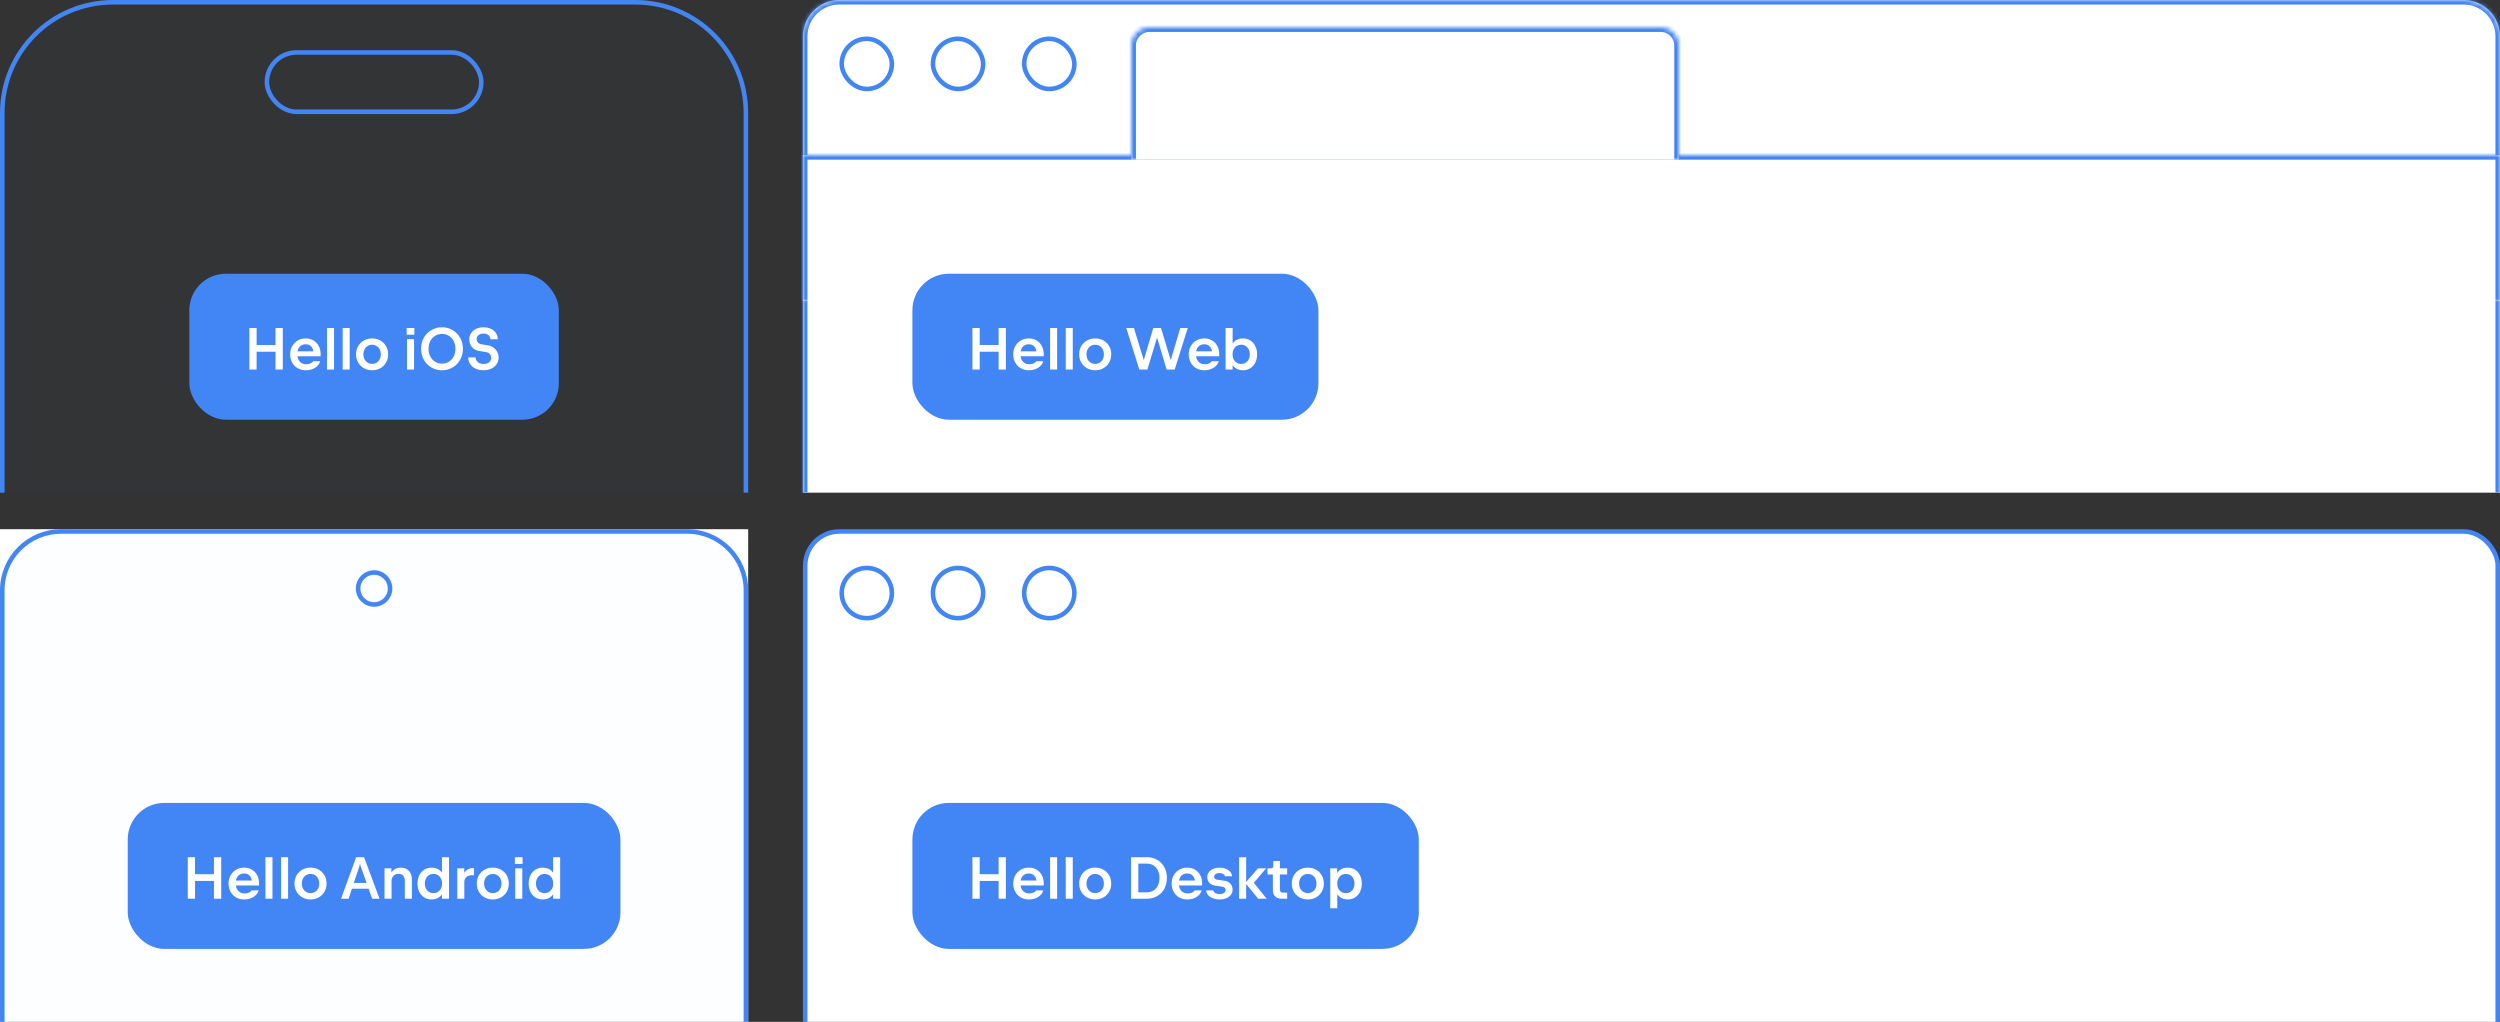 <svg viewBox="0 0 548 224" fill="none" xmlns="http://www.w3.org/2000/svg"><rect x="0" y="0" width="548" height="224" fill="#333333" stroke="none"/><g clip-path="url(#a)"><path d="M24.755.5h114.49C152.641.5 163.5 11.36 163.5 24.755V317.17c0 13.395-10.859 24.254-24.255 24.254H24.755C11.359 341.424.5 330.565.5 317.17V24.755C.5 11.359 11.36.5 24.755.5Z" fill="#4285F4" fill-opacity=".01" stroke="#4285F4"/><rect x="41.5" y="60" width="81" height="32" rx="8" fill="#4285F4"/><path d="M54.657 71.9h1.593v3.718h4.147V71.9h1.592V81h-1.592v-3.894h-4.148V81h-1.592v-9.1Zm12.346 9.256c-.65 0-1.235-.15-1.755-.449a3.173 3.173 0 0 1-1.21-1.241c-.29-.533-.435-1.133-.435-1.8 0-.66.148-1.253.442-1.781.295-.53.7-.943 1.216-1.242.52-.303 1.1-.455 1.742-.455.659 0 1.235.15 1.729.448.498.3.882.713 1.15 1.242.27.524.403 1.12.403 1.787v.423H65.21c.043.347.15.652.318.916.17.265.386.47.65.618.265.143.56.215.884.215.382 0 .705-.057.969-.17.264-.112.468-.275.61-.487h1.528c-.069.325-.24.64-.513.942-.273.304-.637.553-1.092.748-.455.19-.975.286-1.56.286Zm1.696-4.14c-.078-.477-.262-.854-.552-1.132-.286-.277-.665-.415-1.138-.415-.468 0-.862.138-1.183.416-.316.277-.517.654-.604 1.13h3.477Zm2.984-5.116h1.54V81h-1.54v-9.1Zm3.427 0h1.541V81h-1.54v-9.1Zm6.457 9.256c-.663 0-1.26-.15-1.794-.449a3.305 3.305 0 0 1-1.26-1.241c-.304-.529-.456-1.127-.456-1.794s.152-1.265.455-1.794a3.305 3.305 0 0 1 1.261-1.242 3.64 3.64 0 0 1 1.8-.448c.664 0 1.262.15 1.795.448.533.3.95.713 1.254 1.242.303.529.455 1.127.455 1.794s-.151 1.265-.455 1.794a3.257 3.257 0 0 1-1.254 1.242 3.616 3.616 0 0 1-1.8.448Zm-1.904-3.484c0 .412.082.776.247 1.092.169.316.398.563.689.741.29.173.617.26.981.26.36 0 .683-.087.969-.26.29-.178.515-.425.676-.741a2.33 2.33 0 0 0 .247-1.092 2.33 2.33 0 0 0-.247-1.092 1.795 1.795 0 0 0-.683-.741 1.797 1.797 0 0 0-.968-.266 1.839 1.839 0 0 0-1.664 1.007 2.33 2.33 0 0 0-.247 1.092Zm9.552-3.328h1.547V81h-1.547v-6.656ZM90.82 71.9v1.469h-1.676V71.9h1.676Zm6.067 7.8c.56 0 1.062-.139 1.508-.416a2.851 2.851 0 0 0 1.047-1.157c.255-.494.383-1.053.383-1.677 0-.628-.126-1.187-.377-1.677-.251-.494-.6-.88-1.046-1.157a2.81 2.81 0 0 0-1.515-.416 2.81 2.81 0 0 0-1.514.416 2.898 2.898 0 0 0-1.053 1.157c-.252.494-.377 1.053-.377 1.677 0 .624.125 1.183.377 1.677.255.494.606.88 1.053 1.157a2.81 2.81 0 0 0 1.514.416Zm-4.582-3.25c0-.884.199-1.684.598-2.398a4.42 4.42 0 0 1 1.65-1.69 4.505 4.505 0 0 1 2.334-.618c.854 0 1.63.206 2.327.618.698.407 1.246.97 1.645 1.69.403.714.604 1.514.604 2.398 0 .884-.201 1.686-.604 2.405a4.436 4.436 0 0 1-1.645 1.69 4.53 4.53 0 0 1-2.327.611 4.543 4.543 0 0 1-2.333-.611 4.48 4.48 0 0 1-1.651-1.69c-.399-.72-.598-1.521-.598-2.405Zm13.674 4.706c-.65 0-1.226-.117-1.729-.351a2.872 2.872 0 0 1-1.183-.995 2.65 2.65 0 0 1-.429-1.469h1.619c0 .282.073.531.221.748.147.217.351.386.611.507.264.121.567.182.91.182.333 0 .626-.054.877-.163a1.36 1.36 0 0 0 .579-.461c.138-.2.208-.429.208-.689 0-.325-.1-.605-.299-.839a1.258 1.258 0 0 0-.78-.435l-1.56-.26a2.69 2.69 0 0 1-1.144-.462 2.442 2.442 0 0 1-.754-.89 2.623 2.623 0 0 1-.26-1.17c0-.511.132-.969.396-1.372a2.643 2.643 0 0 1 1.099-.949c.472-.23 1.007-.344 1.605-.344.611 0 1.153.11 1.625.332.477.22.847.53 1.112.929.264.399.398.854.403 1.365h-1.612c0-.243-.063-.457-.189-.644a1.225 1.225 0 0 0-.533-.442 1.793 1.793 0 0 0-.786-.162 1.89 1.89 0 0 0-.787.156c-.225.1-.401.243-.526.429a1.08 1.08 0 0 0-.189.63c0 .282.091.527.273.735.182.204.423.331.722.383l1.514.248c.451.073.849.24 1.196.5.351.26.622.58.813.962.195.381.292.789.292 1.222 0 .524-.141.997-.422 1.417-.278.42-.668.752-1.17.995-.503.238-1.077.357-1.723.357Z" fill="#fff"/><rect x="58.5" y="11.5" width="47" height="13" rx="6.5" stroke="#4285F4"/><mask id="b" fill="#fff"><path d="M176 8a8 8 0 0 1 8-8h356a8 8 0 0 1 8 8v236a8 8 0 0 1-8 8H184a8 8 0 0 1-8-8V8Z"/></mask><path d="M176 8a8 8 0 0 1 8-8h356a8 8 0 0 1 8 8v236a8 8 0 0 1-8 8H184a8 8 0 0 1-8-8V8Z" fill="#fff"/><path d="M175 8a9 9 0 0 1 9-9h356a9 9 0 0 1 9 9h-2a7 7 0 0 0-7-7H184a7 7 0 0 0-7 7h-2Zm374 236a9 9 0 0 1-9 9H184a9 9 0 0 1-9-9h2a7 7 0 0 0 7 7h356a7 7 0 0 0 7-7h2Zm-365 9a9 9 0 0 1-9-9V8a9 9 0 0 1 9-9v2a7 7 0 0 0-7 7v236a7 7 0 0 0 7 7v2ZM540-1a9 9 0 0 1 9 9v236a9 9 0 0 1-9 9v-2a7 7 0 0 0 7-7V8a7 7 0 0 0-7-7v-2Z" fill="#4285F4" mask="url(#b)"/><rect x="184.5" y="8.5" width="11" height="11" rx="5.5" stroke="#4285F4"/><rect x="204.5" y="8.5" width="11" height="11" rx="5.5" stroke="#4285F4"/><rect x="224.5" y="8.5" width="11" height="11" rx="5.5" stroke="#4285F4"/><mask id="c" fill="#fff"><path d="M176 34h372v32H176V34Z"/></mask><path d="M176 34h372v32H176V34Z" fill="#fff"/><path d="M176 34v-1h-1v1h1Zm372 0h1v-1h-1v1Zm-372 1h372v-2H176v2Zm371-1v32h2V34h-2ZM177 66V34h-2v32h2Z" fill="#4285F4" mask="url(#c)"/><mask id="d" fill="#fff"><path d="M248 10a4 4 0 0 1 4-4h112a4 4 0 0 1 4 4v25H248V10Z"/></mask><path d="M248 10a4 4 0 0 1 4-4h112a4 4 0 0 1 4 4v25H248V10Z" fill="#fff"/><path d="M247 10a5 5 0 0 1 5-5h112a5 5 0 0 1 5 5h-2a3 3 0 0 0-3-3H252a3 3 0 0 0-3 3h-2Zm121 25H248h120Zm-121 0V10a5 5 0 0 1 5-5v2a3 3 0 0 0-3 3v25h-2ZM364 5a5 5 0 0 1 5 5v25h-2V10a3 3 0 0 0-3-3V5Z" fill="#4285F4" mask="url(#d)"/><rect x="200" y="60" width="89" height="32" rx="8" fill="#4285F4"/><path d="M213.157 71.9h1.593v3.718h4.147V71.9h1.592V81h-1.592v-3.894h-4.147V81h-1.593v-9.1Zm12.346 9.256c-.65 0-1.235-.15-1.755-.449a3.167 3.167 0 0 1-1.209-1.241 3.706 3.706 0 0 1-.436-1.8c0-.66.148-1.253.442-1.781a3.22 3.22 0 0 1 1.216-1.242 3.394 3.394 0 0 1 1.742-.455c.659 0 1.235.15 1.729.448a3 3 0 0 1 1.15 1.242c.269.524.403 1.12.403 1.787v.423h-5.076c.043.347.149.652.318.916.169.265.386.47.65.618.265.143.559.215.884.215.382 0 .705-.057.969-.17.264-.112.468-.275.611-.487h1.527c-.069.325-.24.64-.513.942-.273.304-.637.553-1.092.748-.455.19-.975.286-1.56.286Zm1.696-4.14c-.078-.477-.262-.854-.552-1.132-.286-.277-.665-.415-1.138-.415-.468 0-.862.138-1.183.416-.316.277-.517.654-.604 1.13h3.477Zm2.984-5.116h1.54V81h-1.54v-9.1Zm3.427 0h1.541V81h-1.541v-9.1Zm6.457 9.256c-.663 0-1.261-.15-1.794-.449a3.307 3.307 0 0 1-1.261-1.241c-.303-.529-.455-1.127-.455-1.794s.152-1.265.455-1.794a3.307 3.307 0 0 1 1.261-1.242 3.643 3.643 0 0 1 1.801-.448c.663 0 1.261.15 1.794.448.533.3.951.713 1.254 1.242.304.529.455 1.127.455 1.794s-.151 1.265-.455 1.794a3.254 3.254 0 0 1-1.254 1.242c-.533.299-1.133.448-1.801.448Zm-1.904-3.484c0 .412.082.776.247 1.092.169.316.398.563.689.741.29.173.617.26.981.26.36 0 .683-.087.969-.26.29-.178.515-.425.676-.741.164-.316.247-.68.247-1.092 0-.412-.083-.776-.247-1.092a1.794 1.794 0 0 0-.683-.741 1.797 1.797 0 0 0-.968-.266c-.36 0-.685.088-.975.266-.291.173-.52.42-.689.741-.165.316-.247.68-.247 1.092Zm10.394-5.772 2.165 7.046 2.073-7.046h1.703l2.126 7.046 2.093-7.046h1.638l-2.854 9.1h-1.781l-2.093-7.013L251.508 81h-1.774l-2.854-9.1h1.677Zm15.413 9.256c-.65 0-1.235-.15-1.755-.449a3.167 3.167 0 0 1-1.209-1.241c-.291-.533-.436-1.133-.436-1.8 0-.66.148-1.253.442-1.781a3.22 3.22 0 0 1 1.216-1.242c.52-.303 1.1-.455 1.742-.455.658 0 1.235.15 1.729.448a3 3 0 0 1 1.15 1.242c.269.524.403 1.12.403 1.787v.423h-5.076c.043.347.149.652.318.916.169.265.386.47.65.618.265.143.559.215.884.215.382 0 .704-.057.969-.17.264-.112.468-.275.611-.487h1.527c-.069.325-.24.64-.513.942-.273.304-.637.553-1.092.748-.455.19-.975.286-1.56.286Zm1.696-4.14c-.078-.477-.262-.854-.552-1.132-.286-.277-.665-.415-1.138-.415-.468 0-.862.138-1.183.416-.316.277-.518.654-.604 1.13h3.477Zm2.984-5.116h1.54v3.412c.243-.36.559-.636.949-.831.39-.195.83-.293 1.32-.293.598 0 1.131.147 1.599.442.472.29.838.7 1.098 1.229.264.528.397 1.133.397 1.813 0 .68-.133 1.285-.397 1.814-.26.528-.626.94-1.098 1.234a2.97 2.97 0 0 1-1.599.436c-.49 0-.93-.098-1.32-.293a2.447 2.447 0 0 1-.949-.832V81h-1.54v-9.1Zm1.54 6.045c.035.364.134.685.299.962.169.273.388.485.657.637.273.152.58.228.923.228.368 0 .693-.087.975-.26.286-.178.507-.425.663-.742.16-.32.24-.686.24-1.098 0-.412-.08-.776-.24-1.092a1.725 1.725 0 0 0-.663-.741 1.79 1.79 0 0 0-.975-.266c-.343 0-.65.075-.923.227a1.795 1.795 0 0 0-.657.644 2.235 2.235 0 0 0-.299.955v.546Z" fill="#fff"/></g><g clip-path="url(#e)"><path fill="#fff" d="M0 116h164v348.082H0z"/><path d="M13.388 116.5h137.224c7.118 0 12.888 5.771 12.888 12.889v321.344c0 7.119-5.77 12.889-12.888 12.889H13.388C6.27 463.622.5 457.852.5 450.733V129.389c0-7.118 5.77-12.889 12.888-12.889Z" fill="#4285F4" fill-opacity=".01" stroke="#4285F4"/><circle cx="82" cy="129" r="3.5" stroke="#4285F4"/><rect x="28" y="176" width="108" height="32" rx="8" fill="#4285F4"/><path d="M41.157 187.9h1.593v3.718h4.147V187.9h1.592v9.1h-1.592v-3.894h-4.148V197h-1.592v-9.1Zm12.346 9.256c-.65 0-1.235-.15-1.755-.449a3.17 3.17 0 0 1-1.21-1.241c-.29-.533-.435-1.133-.435-1.801 0-.658.148-1.252.442-1.781.295-.528.7-.942 1.216-1.241.52-.303 1.1-.455 1.742-.455.659 0 1.235.149 1.729.448.498.299.882.713 1.15 1.242.27.524.403 1.12.403 1.787v.423H51.71c.043.347.15.652.318.916.17.265.386.471.65.618.265.143.56.214.884.214.382 0 .705-.056.969-.169a1.35 1.35 0 0 0 .61-.487h1.528c-.069.325-.24.639-.513.942-.273.304-.637.553-1.092.748-.455.191-.975.286-1.56.286Zm1.696-4.141c-.078-.476-.262-.853-.552-1.131-.286-.277-.665-.416-1.138-.416-.468 0-.862.139-1.183.416-.316.278-.517.655-.604 1.131h3.477Zm2.984-5.115h1.54v9.1h-1.54v-9.1Zm3.428 0h1.54v9.1h-1.54v-9.1Zm6.456 9.256c-.663 0-1.26-.15-1.794-.449a3.301 3.301 0 0 1-1.26-1.241c-.304-.529-.456-1.127-.456-1.794s.152-1.265.455-1.794a3.304 3.304 0 0 1 1.261-1.242 3.639 3.639 0 0 1 1.8-.448c.664 0 1.262.149 1.795.448.533.299.95.713 1.254 1.242.303.529.455 1.127.455 1.794s-.151 1.265-.455 1.794a3.254 3.254 0 0 1-1.254 1.241 3.616 3.616 0 0 1-1.8.449Zm-1.904-3.484c0 .412.082.776.247 1.092a1.9 1.9 0 0 0 .689.741c.29.173.617.26.981.26.36 0 .683-.087.969-.26a1.81 1.81 0 0 0 .676-.741c.164-.316.247-.68.247-1.092 0-.412-.083-.776-.247-1.092a1.792 1.792 0 0 0-.683-.741 1.795 1.795 0 0 0-.968-.267c-.36 0-.685.089-.975.267-.29.173-.52.42-.69.741-.164.316-.246.68-.246 1.092Zm11.902-5.772h1.736l3.4 9.1h-1.626l-.773-2.191h-3.66L76.427 197h-1.67l3.308-9.1Zm2.301 5.642-1.313-3.653-.136-.566-.143.566-1.229 3.653h2.821Zm3.918-3.198h1.502v.955c.216-.359.5-.634.851-.825a2.54 2.54 0 0 1 1.222-.286c.477 0 .897.104 1.261.312.369.208.655.509.858.903.204.395.306.865.306 1.411V197h-1.547v-3.952c0-.472-.124-.841-.37-1.105-.243-.264-.58-.397-1.008-.397-.303 0-.572.068-.806.202-.23.134-.41.323-.54.565-.125.243-.188.52-.188.832V197h-1.54v-6.656Zm12.6 5.687c-.242.36-.558.637-.948.832a2.91 2.91 0 0 1-1.32.293 2.998 2.998 0 0 1-1.606-.436 3.01 3.01 0 0 1-1.098-1.235c-.26-.528-.39-1.133-.39-1.813 0-.68.13-1.285.39-1.814.264-.528.63-.938 1.098-1.228a2.967 2.967 0 0 1 1.606-.442c.49 0 .93.097 1.32.292.39.195.706.473.948.832V187.9h1.541v9.1h-1.54v-.969Zm-3.757-2.359c0 .412.079.778.235 1.098.16.317.38.564.663.741.285.174.613.26.981.26.342 0 .648-.075.916-.227.273-.152.492-.364.657-.637.169-.277.27-.598.306-.962v-.546a2.183 2.183 0 0 0-.306-.956 1.735 1.735 0 0 0-.656-.643 1.828 1.828 0 0 0-.917-.228c-.368 0-.695.089-.981.267-.282.173-.503.42-.663.741-.156.316-.234.68-.234 1.092Zm7.103-3.328h1.534v1.001c.212-.338.476-.596.793-.774a2.135 2.135 0 0 1 1.085-.273h.247v1.56h-.442c-.516-.004-.923.133-1.222.41-.299.277-.448.656-.448 1.137V197h-1.547v-6.656Zm7.789 6.812c-.663 0-1.261-.15-1.794-.449a3.303 3.303 0 0 1-1.261-1.241c-.303-.529-.455-1.127-.455-1.794s.152-1.265.455-1.794a3.306 3.306 0 0 1 1.261-1.242 3.643 3.643 0 0 1 1.801-.448c.663 0 1.261.149 1.794.448.533.299.951.713 1.254 1.242.304.529.455 1.127.455 1.794s-.151 1.265-.455 1.794a3.25 3.25 0 0 1-1.254 1.241 3.616 3.616 0 0 1-1.801.449Zm-1.904-3.484c0 .412.082.776.247 1.092.169.316.399.563.689.741.29.173.617.26.981.26.36 0 .683-.087.969-.26a1.81 1.81 0 0 0 .676-.741c.165-.316.247-.68.247-1.092 0-.412-.082-.776-.247-1.092a1.79 1.79 0 0 0-.683-.741 1.793 1.793 0 0 0-.968-.267c-.36 0-.685.089-.975.267-.29.173-.52.42-.689.741-.165.316-.247.68-.247 1.092Zm6.823-3.328h1.547V197h-1.547v-6.656Zm1.605-2.444v1.469h-1.677V187.9h1.677Zm6.704 8.131c-.243.36-.559.637-.949.832-.39.195-.83.293-1.32.293a2.995 2.995 0 0 1-1.605-.436 3.016 3.016 0 0 1-1.099-1.235c-.26-.528-.39-1.133-.39-1.813 0-.68.13-1.285.39-1.814a2.977 2.977 0 0 1 1.099-1.228 2.965 2.965 0 0 1 1.605-.442c.49 0 .93.097 1.32.292.39.195.706.473.949.832V187.9h1.54v9.1h-1.54v-.969Zm-3.757-2.359c0 .412.078.778.234 1.098.16.317.381.564.663.741.286.174.613.26.981.26.343 0 .648-.075.917-.227.273-.152.492-.364.656-.637.169-.277.271-.598.306-.962v-.546a2.188 2.188 0 0 0-.306-.956 1.73 1.73 0 0 0-.656-.643 1.83 1.83 0 0 0-.917-.228c-.368 0-.695.089-.981.267-.282.173-.503.42-.663.741-.156.316-.234.68-.234 1.092Z" fill="#fff"/><rect x="176.5" y="116.5" width="371" height="347" rx="7.5" fill="#fff"/><circle cx="190" cy="130" r="5.5" stroke="#4285F4"/><circle cx="210" cy="130" r="5.5" stroke="#4285F4"/><circle cx="230" cy="130" r="5.5" stroke="#4285F4"/><rect x="176.5" y="116.5" width="371" height="347" rx="7.5" stroke="#4285F4"/><rect x="200" y="176" width="111" height="32" rx="8" fill="#4285F4"/><path d="M213.157 187.9h1.593v3.718h4.147V187.9h1.592v9.1h-1.592v-3.894h-4.147V197h-1.593v-9.1Zm12.346 9.256c-.65 0-1.235-.15-1.755-.449a3.164 3.164 0 0 1-1.209-1.241 3.706 3.706 0 0 1-.436-1.801c0-.658.148-1.252.442-1.781.295-.528.7-.942 1.216-1.241a3.397 3.397 0 0 1 1.742-.455c.659 0 1.235.149 1.729.448a3 3 0 0 1 1.15 1.242c.269.524.403 1.12.403 1.787v.423h-5.076c.043.347.149.652.318.916.169.265.386.471.65.618.265.143.559.214.884.214.382 0 .705-.056.969-.169.264-.112.468-.275.611-.487h1.527c-.069.325-.24.639-.513.942-.273.304-.637.553-1.092.748-.455.191-.975.286-1.56.286Zm1.696-4.141c-.078-.476-.262-.853-.552-1.131-.286-.277-.665-.416-1.138-.416-.468 0-.862.139-1.183.416-.316.278-.517.655-.604 1.131h3.477Zm2.984-5.115h1.54v9.1h-1.54v-9.1Zm3.427 0h1.541v9.1h-1.541v-9.1Zm6.457 9.256c-.663 0-1.261-.15-1.794-.449a3.303 3.303 0 0 1-1.261-1.241c-.303-.529-.455-1.127-.455-1.794s.152-1.265.455-1.794a3.306 3.306 0 0 1 1.261-1.242 3.643 3.643 0 0 1 1.801-.448c.663 0 1.261.149 1.794.448.533.299.951.713 1.254 1.242.304.529.455 1.127.455 1.794s-.151 1.265-.455 1.794a3.25 3.25 0 0 1-1.254 1.241 3.616 3.616 0 0 1-1.801.449Zm-1.904-3.484c0 .412.082.776.247 1.092.169.316.398.563.689.741.29.173.617.26.981.26.36 0 .683-.087.969-.26.29-.178.515-.425.676-.741.164-.316.247-.68.247-1.092 0-.412-.083-.776-.247-1.092a1.79 1.79 0 0 0-.683-.741 1.795 1.795 0 0 0-.968-.267c-.36 0-.685.089-.975.267a1.83 1.83 0 0 0-.689.741c-.165.316-.247.68-.247 1.092Zm9.766-5.772h3.406c.867 0 1.636.191 2.308.572.676.381 1.2.916 1.573 1.605s.559 1.48.559 2.373c0 .893-.186 1.683-.559 2.372a3.98 3.98 0 0 1-1.573 1.606c-.672.381-1.441.572-2.308.572h-3.406v-9.1Zm3.393 7.696c.568 0 1.064-.128 1.489-.384.425-.26.754-.626.988-1.098.234-.477.351-1.031.351-1.664s-.117-1.185-.351-1.658a2.569 2.569 0 0 0-.988-1.098c-.425-.26-.921-.39-1.489-.39h-1.807v6.292h1.807Zm8.903 1.56c-.65 0-1.235-.15-1.755-.449a3.164 3.164 0 0 1-1.209-1.241c-.291-.533-.436-1.133-.436-1.801 0-.658.147-1.252.442-1.781.295-.528.7-.942 1.216-1.241.52-.303 1.1-.455 1.742-.455.658 0 1.235.149 1.729.448.498.299.881.713 1.15 1.242.269.524.403 1.12.403 1.787v.423h-5.076c.043.347.149.652.318.916.169.265.386.471.65.618.264.143.559.214.884.214.381 0 .704-.056.969-.169.264-.112.468-.275.611-.487h1.527c-.069.325-.24.639-.513.942-.273.304-.637.553-1.092.748-.455.191-.975.286-1.56.286Zm1.696-4.141c-.078-.476-.262-.853-.552-1.131-.286-.277-.666-.416-1.138-.416-.468 0-.862.139-1.183.416-.316.278-.518.655-.604 1.131h3.477Zm5.453 4.141a4.29 4.29 0 0 1-1.495-.247c-.446-.169-.799-.403-1.059-.702a1.648 1.648 0 0 1-.403-1.034h1.553a.65.65 0 0 0 .202.41c.126.121.29.217.494.286a2.2 2.2 0 0 0 .695.104c.256 0 .481-.037.676-.111.195-.073.345-.175.449-.305a.706.706 0 0 0 .162-.455.7.7 0 0 0-.624-.715l-1.703-.26c-.524-.082-.938-.293-1.241-.631-.299-.338-.449-.758-.449-1.261 0-.381.113-.725.338-1.033.226-.312.54-.557.943-.734a3.441 3.441 0 0 1 1.391-.267c.516 0 .979.082 1.391.247.416.16.743.383.981.669.243.282.373.603.39.962h-1.566c-.017-.203-.139-.37-.364-.5-.225-.13-.507-.195-.845-.195-.338 0-.613.074-.826.221-.212.147-.318.334-.318.559a.63.63 0 0 0 .156.435.759.759 0 0 0 .461.221l1.671.247c.355.048.665.165.929.352a1.8 1.8 0 0 1 .605.688c.143.278.214.581.214.91 0 .412-.121.78-.364 1.105-.238.325-.572.579-1.001.761a3.626 3.626 0 0 1-1.443.273Zm4.234-9.256h1.547v5.414l2.606-2.97h1.775l-2.698 3.165 2.815 3.491h-1.866l-2.632-3.231V197h-1.547v-9.1Zm9.265 9.1c-.355 0-.676-.076-.962-.228a1.676 1.676 0 0 1-.663-.63 1.792 1.792 0 0 1-.234-.917l-.007-3.549h-1.17l.007-1.332h.728c.165 0 .297-.05.396-.15.1-.104.15-.236.15-.396v-1.073h1.436v1.619h1.599l-.006 1.332h-1.599l.006 3.361a.63.63 0 0 0 .176.455.629.629 0 0 0 .455.175h.962V197h-1.274Zm5.799.156c-.663 0-1.261-.15-1.794-.449a3.296 3.296 0 0 1-1.261-1.241c-.304-.529-.455-1.127-.455-1.794s.151-1.265.455-1.794a3.299 3.299 0 0 1 1.261-1.242 3.636 3.636 0 0 1 1.8-.448c.663 0 1.261.149 1.794.448.533.299.951.713 1.255 1.242.303.529.455 1.127.455 1.794s-.152 1.265-.455 1.794a3.26 3.26 0 0 1-1.255 1.241 3.615 3.615 0 0 1-1.8.449Zm-1.905-3.484c0 .412.083.776.247 1.092.169.316.399.563.689.741.291.173.618.26.982.26.359 0 .682-.087.968-.26.291-.178.516-.425.676-.741.165-.316.247-.68.247-1.092 0-.412-.082-.776-.247-1.092a1.788 1.788 0 0 0-.682-.741 1.796 1.796 0 0 0-.969-.267c-.359 0-.684.089-.975.267-.29.173-.52.42-.689.741-.164.316-.247.68-.247 1.092Zm8.331-3.328v1.04a2.44 2.44 0 0 1 .955-.884 2.896 2.896 0 0 1 1.359-.312 2.935 2.935 0 0 1 2.697 1.67c.265.529.397 1.134.397 1.814 0 .68-.132 1.285-.397 1.813-.26.529-.626.941-1.098 1.235a2.965 2.965 0 0 1-1.599.436c-.494 0-.938-.1-1.333-.299a2.477 2.477 0 0 1-.949-.845v3.081h-1.54v-8.749h1.508Zm.032 3.328c0 .412.081.778.241 1.098.16.317.383.564.669.741.286.174.614.26.982.26s.693-.086.975-.26c.286-.177.507-.424.663-.741.16-.32.24-.686.24-1.098 0-.412-.08-.776-.24-1.092a1.721 1.721 0 0 0-.663-.741 1.788 1.788 0 0 0-.975-.267c-.368 0-.696.089-.982.267a1.76 1.76 0 0 0-.669.741c-.16.316-.241.68-.241 1.092Z" fill="#fff"/></g><defs><clipPath id="a"><path fill="#fff" d="M0 0h548v108H0z"/></clipPath><clipPath id="e"><path fill="#fff" d="M0 116h548v108H0z"/></clipPath></defs></svg>